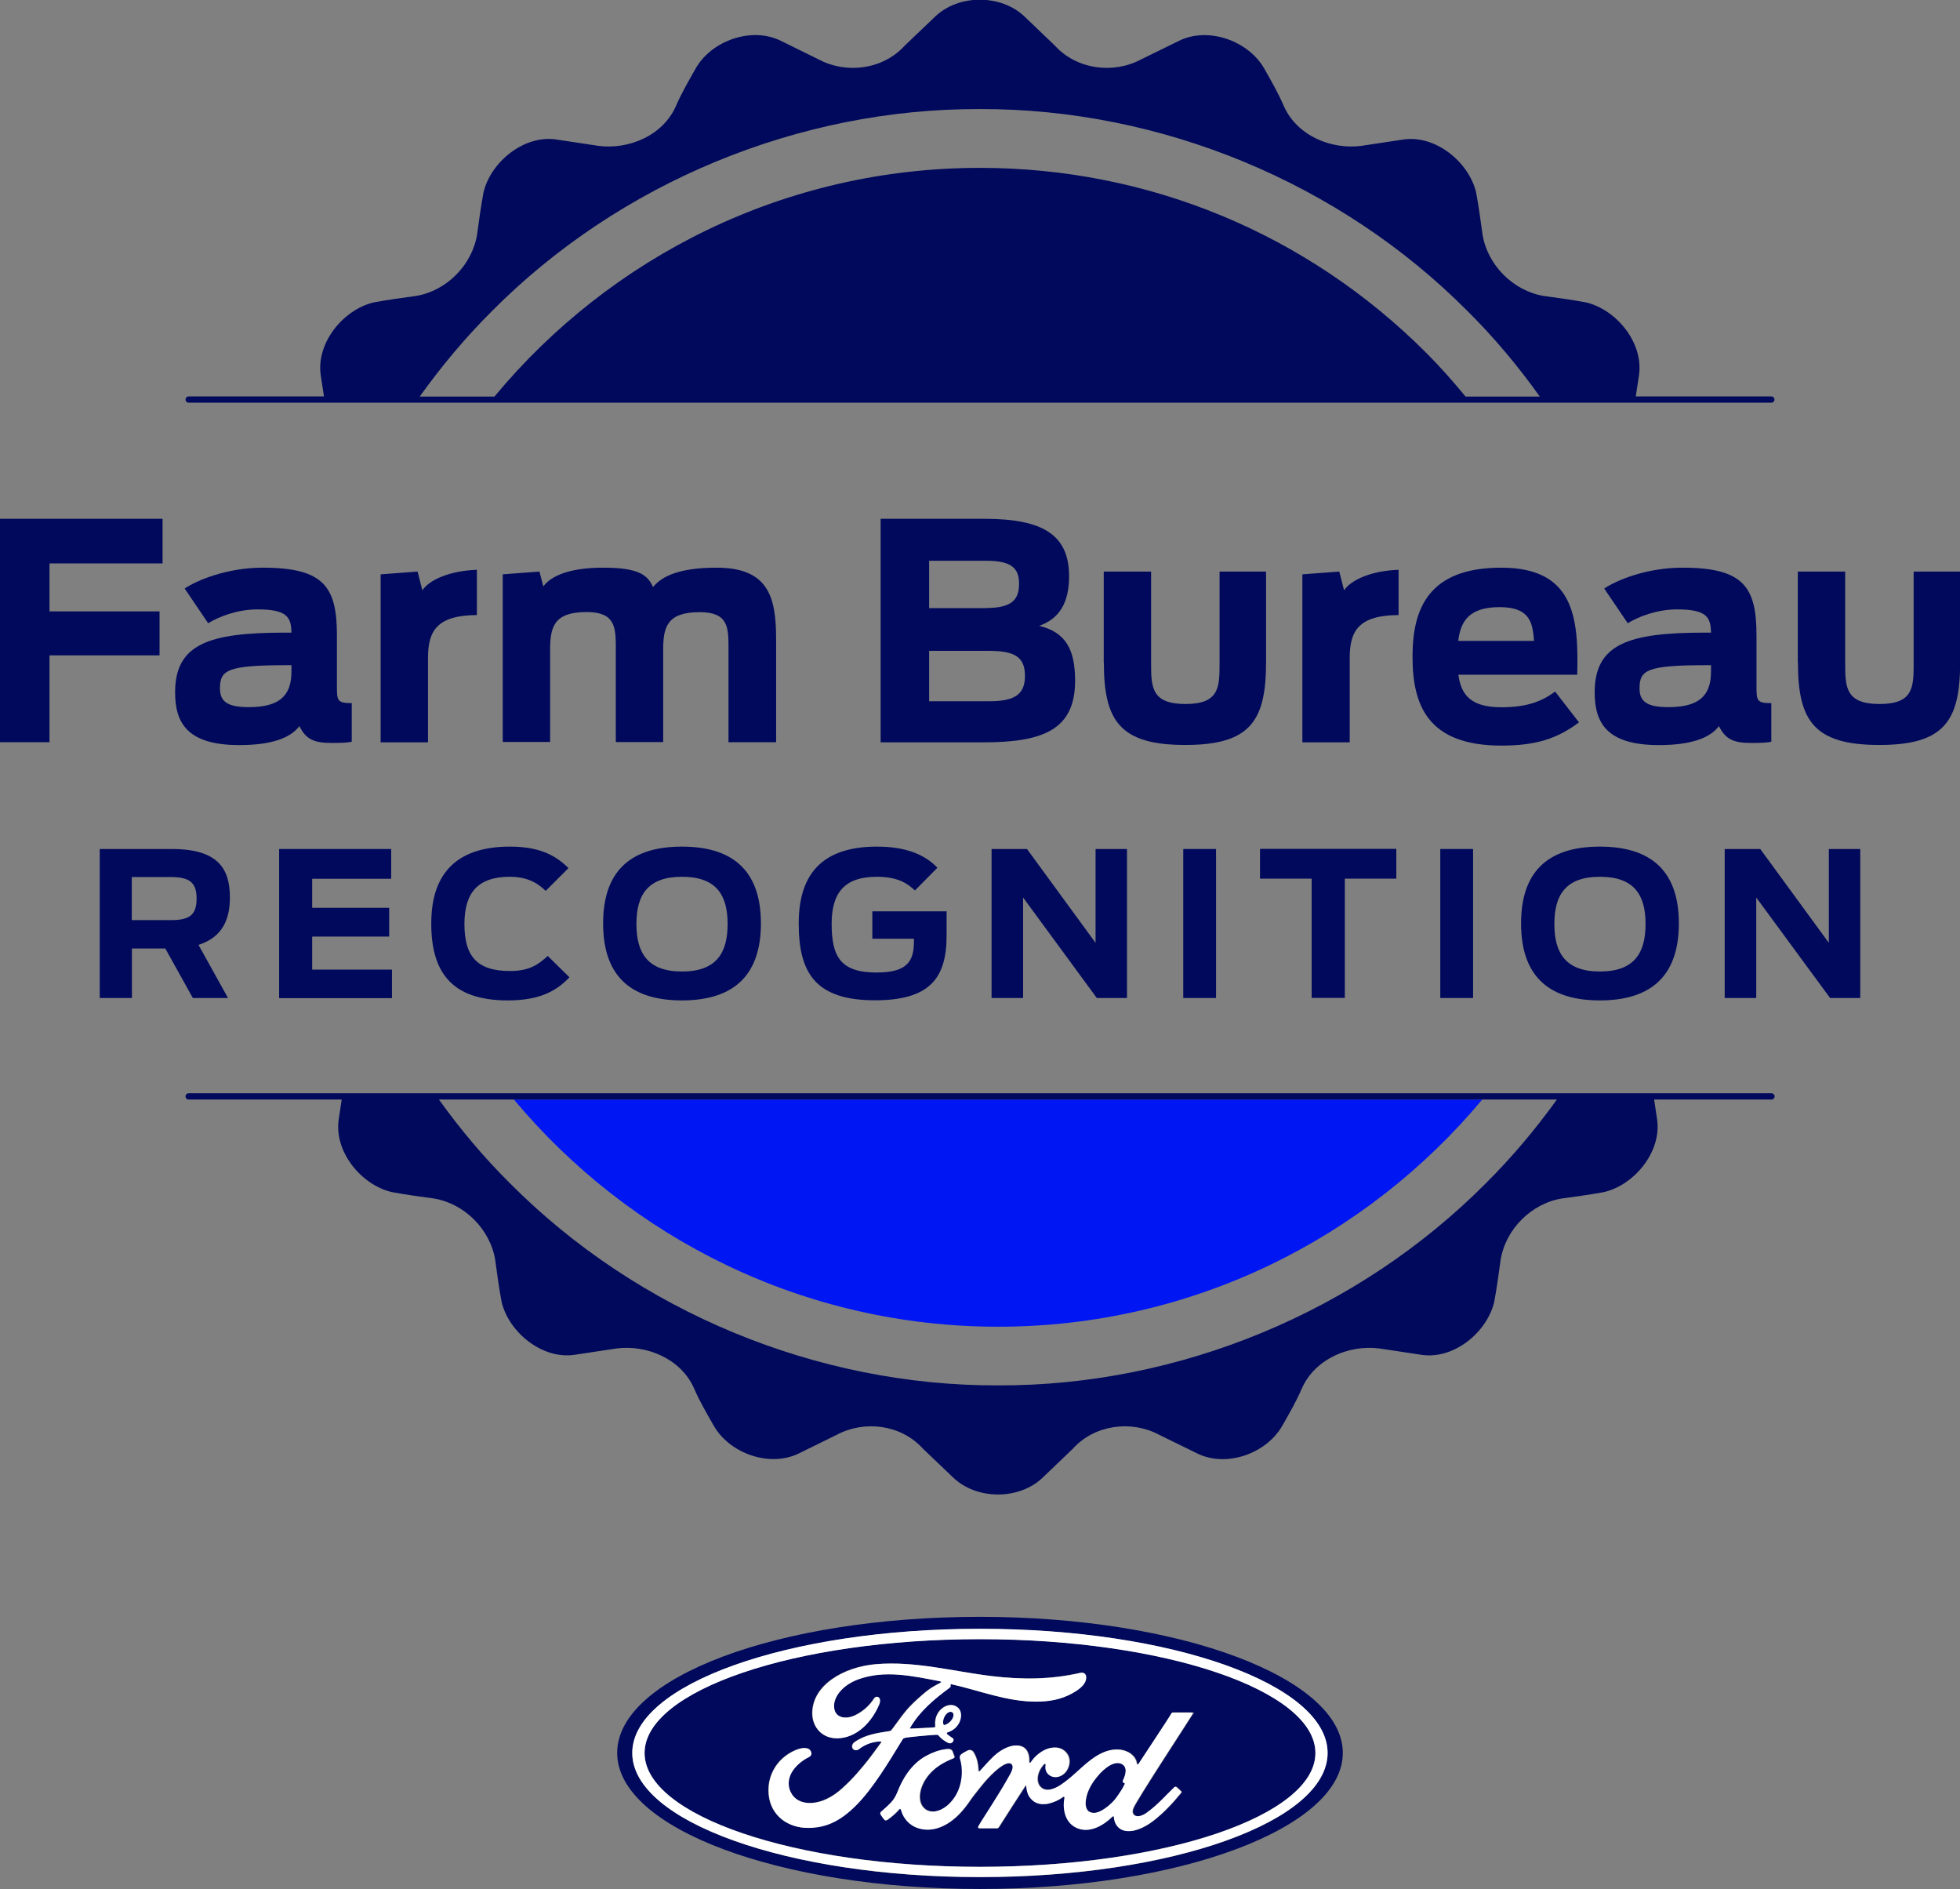 <?xml version="1.0" encoding="UTF-8"?><svg id="farm-recognition-blue-logo-cmyk" xmlns="http://www.w3.org/2000/svg" viewBox="0 0 156.02 150.34"><rect x="0" y="0" width="156.02" height="150.34" fill="#808080" stroke="none"/><defs><style>.cls-1{fill:none;}.cls-2{fill:#00095b;}.cls-3{fill:#0017f4;}.cls-4{fill:#fff;}</style></defs><g><path class="cls-2" d="M75.18,137.29c.22-.04,.45-.22,.59-.43,.13-.19,.19-.46,.06-.56-.11-.1-.3-.07-.43,.05-.27,.24-.35,.58-.32,.83,.02,.1,.06,.11,.1,.11Z"/><path class="cls-2" d="M89.28,140.38c-.5-.24-1.27,.2-1.96,1.06-.57,.7-.88,1.41-.89,2.1,0,.25,.09,.55,.31,.66,.49,.26,1.08-.13,1.51-.48,.28-.23,.52-.47,.72-.78,.23-.33,.39-.56,.57-.94,.03-.05,.01-.07,0-.08-.06-.02-.13-.07-.14-.12,0-.03,0-.06,0-.1,.23-.47,.4-1.08-.12-1.33Z"/><path class="cls-2" d="M78.01,128.68c-16.03,0-28.88,4.81-28.88,10.83s12.96,10.83,28.88,10.83,28.88-4.86,28.88-10.83-12.96-10.83-28.88-10.83Zm0,20.72c-15.28,0-27.68-4.43-27.68-9.88s12.39-9.88,27.68-9.88,27.67,4.42,27.67,9.88-12.39,9.88-27.67,9.88Z"/><path class="cls-2" d="M78.01,130.45c-14.75,0-26.7,4.08-26.7,9.06s11.95,9.06,26.7,9.06,26.7-4.08,26.7-9.06-11.95-9.06-26.7-9.06Zm-13.71,15.02c-1.58,.01-2.97-.96-3.13-2.65-.09-.93,.18-1.77,.7-2.45,.47-.61,1.26-1.12,1.94-1.24,.22-.04,.51-.01,.63,.13,.19,.22,.14,.47-.05,.56-.51,.26-1.13,.71-1.44,1.32-.25,.5-.3,1.1,.08,1.68,.63,.96,2.4,.98,4.04-.54,.41-.37,.77-.73,1.14-1.16,.72-.83,.96-1.13,1.92-2.46,.01-.02,.01-.04,0-.05,0-.02-.02-.02-.05-.02-.64,.02-1.2,.21-1.74,.62-.16,.11-.38,.1-.48-.05-.11-.17-.03-.39,.15-.52,.87-.61,1.83-.72,2.81-.88,0,0,.07,0,.12-.07,.4-.51,.7-.98,1.13-1.5,.43-.53,.99-1.01,1.41-1.38,.59-.51,.97-.68,1.36-.89,.1-.05-.01-.12-.04-.12-2.16-.41-4.4-.93-6.54-.14-1.48,.55-2.13,1.73-1.82,2.52,.22,.56,.96,.65,1.64,.31,.57-.28,1.1-.73,1.47-1.31,.21-.32,.65-.09,.41,.47-.63,1.47-1.82,2.64-3.28,2.69-1.24,.04-2.04-.87-2.04-2,0-2.22,2.48-3.69,5.08-3.9,3.13-.26,6.1,.58,9.2,.95,2.38,.29,4.66,.29,7.06-.26,.28-.06,.48,.12,.46,.4-.02,.41-.34,.81-1.13,1.24-.9,.49-1.83,.64-2.81,.65-2.37,.02-4.58-.9-6.86-1.4,0,.1,.03,.22-.05,.28-1.26,.93-2.41,1.88-3.17,3.21-.03,.03-.01,.06,.03,.06,.66-.04,1.26-.05,1.88-.1,.11,0,.11-.04,.1-.12-.05-.46,.08-.98,.48-1.34,.41-.37,.93-.41,1.27-.15,.39,.3,.36,.85,.14,1.26-.22,.42-.58,.64-.92,.75,0,0-.07,.02-.06,.08,.01,.1,.48,.36,.52,.43,.04,.07,.02,.17-.05,.25-.05,.06-.13,.11-.23,.11-.08,0-.13-.03-.23-.09-.21-.11-.47-.3-.65-.52-.06-.07-.09-.08-.24-.07-.67,.04-1.72,.14-2.43,.23-.17,.02-.2,.05-.23,.11-1.13,1.87-2.34,3.88-3.67,5.22-1.42,1.44-2.61,1.82-3.86,1.83Zm30.68-9.07c-.22,.38-4.45,6.82-4.72,7.49-.09,.21-.09,.37,0,.49,.22,.3,.71,.13,1.02-.09,.92-.63,1.55-1.4,2.25-2.07,.04-.03,.11-.04,.16,0,.1,.1,.26,.22,.36,.33,.05,.05,.03,.11,0,.14-.69,.84-1.45,1.63-2.17,2.19-1.13,.88-2.26,1.1-2.82,.54-.21-.21-.32-.51-.34-.76,0-.14-.08-.14-.14-.08-.67,.66-1.83,1.39-2.88,.87-.88-.44-1.09-1.49-.92-2.37,0-.02-.02-.14-.12-.07-.18,.13-.42,.28-.72,.39-.37,.14-.54,.19-.88,.18-.43,0-.81-.18-1.09-.61-.15-.23-.21-.58-.23-.83,0-.03-.04-.08-.08-.01-.72,1.1-1.39,2.16-2.11,3.28-.04,.05-.07,.09-.14,.09-.44,0-.92,0-1.41,0-.09,0-.13-.07-.08-.15,.25-.48,1.62-2.48,2.55-4.18,.26-.47,.2-.71,.05-.81-.2-.13-.6,.07-.93,.32-.91,.69-1.68,1.77-2.07,2.25-.23,.28-.44,.7-1.04,1.35-.94,1.02-2.19,1.61-3.39,1.2-.66-.22-1.13-.75-1.31-1.4-.04-.13-.11-.16-.17-.08-.19,.24-.59,.6-.92,.82-.04,.03-.13,.08-.2,.04-.07-.03-.32-.38-.36-.48-.04-.07,0-.15,.04-.19,.47-.42,.73-.65,.94-.91,.15-.19,.27-.41,.41-.76,.29-.73,.95-2.09,2.26-2.79,.5-.27,1.01-.46,1.57-.53,.24-.03,.44,0,.51,.19,.03,.08,.09,.25,.14,.38,.03,.08,0,.14-.08,.17-.77,.29-1.55,.75-2.08,1.47-.61,.81-.77,1.8-.36,2.36,.3,.41,.78,.48,1.24,.33,.7-.22,1.3-.87,1.6-1.6,.33-.79,.39-1.73,.14-2.55-.04-.14,0-.25,.09-.33,.19-.15,.44-.27,.52-.31,.16-.09,.35-.02,.44,.11,.25,.38,.39,.91,.41,1.46,.02,.12,.07,.12,.12,.06,.46-.49,.88-1,1.37-1.4,.44-.35,1.01-.64,1.55-.63,.69,.02,1.03,.48,1.01,1.31,0,.11,.07,.1,.12,.03,.21-.29,.34-.44,.58-.64,.47-.39,.96-.57,1.47-.53,.63,.05,1.12,.62,1.02,1.27-.07,.42-.29,.79-.68,.98-.33,.16-.71,.13-.97-.11-.22-.2-.29-.49-.23-.77,.01-.06-.07-.12-.13-.05-.61,.64-.66,1.46-.26,1.83,.44,.41,1.1,.13,1.58-.18,.88-.58,1.57-1.36,2.36-1.96,.53-.4,1.12-.75,1.79-.84,.37-.05,.73-.02,1.09,.13,.48,.19,.78,.6,.82,.95,0,.1,.09,.12,.15,.03,.38-.59,2.42-3.65,2.59-3.97,.05-.1,.11-.11,.21-.11,.45,0,1.02,0,1.46,0,.08,0,.12,.05,.09,.11Z"/><path class="cls-4" d="M93.43,136.29c-.11,0-.16,.01-.21,.11-.17,.32-2.21,3.38-2.59,3.97-.06,.09-.14,.08-.15-.03-.04-.35-.34-.76-.82-.95-.37-.15-.72-.18-1.09-.13-.67,.09-1.27,.44-1.79,.84-.79,.6-1.48,1.38-2.36,1.96-.48,.31-1.14,.59-1.58,.18-.4-.37-.35-1.19,.26-1.83,.06-.07,.14-.01,.13,.05-.06,.29,.01,.57,.23,.77,.27,.24,.65,.27,.97,.11,.39-.19,.61-.56,.68-.98,.1-.65-.4-1.22-1.02-1.27-.51-.04-.99,.14-1.47,.53-.24,.2-.37,.34-.58,.64-.05,.07-.13,.08-.12-.03,.02-.83-.32-1.3-1.01-1.31-.53-.01-1.1,.28-1.55,.63-.49,.39-.91,.91-1.37,1.4-.06,.06-.11,.06-.12-.06-.01-.55-.15-1.08-.41-1.46-.09-.13-.28-.2-.44-.11-.07,.04-.33,.16-.52,.31-.09,.08-.13,.19-.09,.33,.25,.82,.19,1.76-.14,2.55-.31,.72-.9,1.38-1.6,1.6-.46,.15-.94,.07-1.24-.33-.41-.56-.24-1.55,.36-2.36,.54-.72,1.31-1.17,2.08-1.47,.09-.04,.11-.09,.08-.17-.04-.13-.11-.3-.14-.38-.07-.19-.27-.22-.51-.19-.56,.07-1.07,.26-1.57,.53-1.31,.7-1.97,2.06-2.26,2.79-.14,.35-.26,.57-.41,.76-.21,.26-.47,.5-.94,.91-.04,.04-.07,.12-.04,.19,.05,.1,.3,.45,.36,.48,.08,.04,.17-.02,.2-.04,.33-.23,.73-.58,.92-.82,.07-.08,.14-.05,.17,.08,.18,.65,.66,1.18,1.31,1.4,1.2,.41,2.45-.18,3.39-1.2,.6-.65,.81-1.07,1.04-1.35,.39-.48,1.15-1.56,2.07-2.25,.33-.25,.73-.45,.93-.32,.16,.1,.21,.34-.05,.81-.93,1.7-2.3,3.7-2.55,4.18-.05,.08,0,.15,.08,.15,.49,0,.97,0,1.41,0,.07,0,.11-.04,.14-.09,.71-1.12,1.39-2.18,2.11-3.28,.04-.06,.08-.01,.08,.01,.01,.26,.08,.6,.23,.83,.27,.42,.66,.61,1.09,.61,.34,0,.51-.05,.88-.18,.3-.11,.54-.26,.72-.39,.11-.07,.13,.05,.12,.07-.17,.89,.04,1.94,.92,2.37,1.06,.52,2.22-.21,2.88-.87,.07-.06,.14-.06,.14,.08,.01,.25,.13,.55,.34,.76,.56,.56,1.69,.34,2.82-.54,.73-.56,1.49-1.35,2.17-2.19,.03-.03,.04-.08,0-.14-.1-.11-.26-.23-.36-.33-.05-.04-.12-.03-.16,0-.7,.67-1.34,1.43-2.25,2.07-.31,.22-.8,.39-1.02,.09-.09-.12-.08-.28,0-.49,.27-.67,4.5-7.11,4.72-7.49,.04-.07,0-.11-.09-.11-.44,0-1.01,0-1.46,0Zm-3.91,5.63s.03,.02,0,.08c-.18,.39-.35,.61-.57,.94-.21,.31-.44,.55-.72,.78-.43,.35-1.02,.74-1.51,.48-.22-.11-.31-.42-.31-.66,.01-.69,.32-1.4,.89-2.1,.69-.85,1.46-1.3,1.96-1.06,.52,.25,.35,.85,.12,1.33-.02,.04-.02,.07,0,.1,0,.05,.07,.1,.14,.12Z"/><path class="cls-4" d="M72.06,138.3c.71-.09,1.76-.19,2.43-.23,.15,0,.18,0,.24,.07,.18,.22,.44,.41,.65,.52,.1,.06,.15,.08,.23,.09,.1,0,.18-.05,.23-.11,.07-.08,.09-.18,.05-.25-.04-.07-.51-.33-.52-.43-.01-.07,.06-.08,.06-.08,.34-.11,.7-.33,.92-.75,.21-.41,.25-.96-.14-1.26-.34-.27-.86-.22-1.27,.15-.4,.36-.54,.88-.48,1.34,0,.08,0,.11-.1,.12-.62,.05-1.22,.07-1.88,.1-.04,0-.06-.03-.03-.06,.77-1.33,1.91-2.28,3.17-3.21,.08-.06,.06-.18,.05-.28,2.28,.5,4.49,1.42,6.86,1.4,.98,0,1.92-.16,2.81-.65,.79-.43,1.11-.83,1.13-1.24,.02-.29-.18-.47-.46-.4-2.39,.55-4.68,.54-7.06,.26-3.11-.38-6.07-1.21-9.2-.95-2.6,.22-5.07,1.68-5.08,3.9,0,1.13,.8,2.04,2.04,2,1.46-.05,2.66-1.22,3.28-2.69,.24-.56-.2-.79-.41-.47-.37,.58-.9,1.03-1.47,1.31-.69,.34-1.42,.25-1.64-.31-.31-.79,.34-1.96,1.82-2.52,2.14-.79,4.38-.27,6.54,.14,.03,0,.15,.06,.04,.12-.39,.21-.77,.38-1.36,.89-.42,.36-.98,.85-1.41,1.38-.43,.52-.73,.98-1.13,1.5-.06,.07-.12,.07-.12,.07-.98,.16-1.93,.27-2.81,.88-.18,.12-.26,.35-.15,.52,.1,.15,.32,.17,.48,.05,.54-.41,1.1-.6,1.74-.62,.03,0,.04,0,.05,.02,0,0,0,.03,0,.05-.96,1.33-1.2,1.63-1.92,2.46-.37,.42-.73,.78-1.14,1.16-1.64,1.53-3.41,1.5-4.04,.54-.38-.57-.33-1.18-.08-1.68,.31-.61,.92-1.06,1.44-1.32,.19-.1,.25-.34,.05-.56-.12-.14-.42-.17-.63-.13-.67,.12-1.47,.63-1.94,1.24-.53,.69-.79,1.52-.7,2.45,.16,1.69,1.55,2.66,3.13,2.65,1.26,0,2.44-.39,3.86-1.83,1.33-1.35,2.53-3.36,3.67-5.22,.04-.06,.06-.09,.23-.11Zm3.34-1.95c.14-.12,.32-.15,.43-.05,.13,.11,.07,.38-.06,.56-.14,.21-.38,.38-.59,.43-.04,0-.08-.01-.1-.11-.04-.25,.05-.59,.32-.83Z"/><path class="cls-4" d="M78.01,129.63c-15.28,0-27.68,4.42-27.68,9.88s12.39,9.88,27.68,9.88,27.67-4.43,27.67-9.88-12.39-9.88-27.67-9.88Zm0,18.95c-14.75,0-26.7-4.08-26.7-9.06s11.95-9.06,26.7-9.06,26.7,4.08,26.7,9.06-11.95,9.06-26.7,9.06Z"/></g><g><path class="cls-2" d="M0,41.29H12.94v3.55H3.94v3.82H12.7v3.5H3.94v6.91H0v-17.79Z"/><path class="cls-2" d="M13.94,55.1c0-3.84,2.69-4.75,8.71-4.75h.55c-.02-1.22-.34-1.85-2.69-1.85-1.66,0-3.12,.6-3.94,1.1l-1.87-2.76c.96-.65,3.36-1.66,6.22-1.66,4.9,0,5.9,1.56,5.9,5.4v4.13c0,1.08,.07,1.25,1.18,1.25v3.07c-.26,.07-.74,.1-1.58,.1-1.44,0-2.06-.29-2.59-1.34-.7,.94-2.21,1.51-4.78,1.51-4.2,0-5.11-1.82-5.11-4.2Zm9.26-1.66v-.5h-.31c-4.8,0-5.38,.38-5.38,1.85,0,1.01,.55,1.49,2.28,1.49,2.38,0,3.41-.84,3.41-2.83Z"/><path class="cls-2" d="M30.31,45.71l2.93-.22,.38,1.49c.58-.86,2.23-1.56,4.34-1.63v3.6c-3.19,.02-3.89,1.27-3.89,3.41v6.72h-3.77v-13.37Z"/><path class="cls-2" d="M40.01,45.71l2.93-.22,.31,1.18c.6-.82,2.04-1.49,4.78-1.49,2.98,0,3.53,.67,3.96,1.54,.7-.89,2.18-1.54,5.04-1.54,4.1,0,4.75,2.28,4.75,5.66v8.23h-3.79v-7.49c0-1.66-.02-2.86-2.3-2.86-2.62,0-2.9,1.22-2.9,3.02v7.32h-3.77v-7.49c0-1.66-.05-2.86-2.33-2.86-2.62,0-2.9,1.22-2.9,3.02v7.32h-3.77v-13.37Z"/><path class="cls-2" d="M70.1,41.29h8.26c4.73,0,6.74,1.32,6.74,4.58,0,2.06-.74,3.36-2.38,3.94,2.09,.5,2.86,1.85,2.86,4.37,0,3.86-2.5,4.9-7.27,4.9h-8.21v-17.79Zm8.4,7.1c2.09,0,2.62-.7,2.62-1.94s-.62-1.82-2.62-1.82h-4.54v3.77h4.54Zm.26,7.42c2.02,0,2.83-.55,2.83-2.02s-.79-1.99-2.83-1.99h-4.8v4.01h4.8Z"/><path class="cls-2" d="M87.86,52.74v-7.25h3.77v7.32c0,1.9,.05,3.22,2.74,3.22s2.71-1.34,2.71-3.24v-7.3h3.7v7.22c0,4.66-1.25,6.58-6.43,6.58s-6.48-1.9-6.48-6.55Z"/><path class="cls-2" d="M103.68,45.71l2.93-.22,.38,1.49c.58-.86,2.23-1.56,4.34-1.63v3.6c-3.19,.02-3.89,1.27-3.89,3.41v6.72h-3.77v-13.37Z"/><path class="cls-2" d="M112.44,52.26c0-3.79,1.25-7.08,7.06-7.08s6.17,3.98,6.05,8.52h-9.46c.22,1.63,1.01,2.59,3.43,2.59,2.09,0,3.26-.5,4.27-1.25l1.9,2.45c-1.75,1.32-3.48,1.85-6.17,1.85-5.88,0-7.08-3.22-7.08-7.08Zm3.65-1.25h6.02c-.1-1.56-.41-2.69-2.74-2.69s-3.1,1.03-3.29,2.69Z"/><path class="cls-2" d="M126.94,55.1c0-3.84,2.69-4.75,8.71-4.75h.55c-.02-1.22-.34-1.85-2.69-1.85-1.66,0-3.12,.6-3.94,1.1l-1.87-2.76c.96-.65,3.36-1.66,6.22-1.66,4.9,0,5.9,1.56,5.9,5.4v4.13c0,1.08,.07,1.25,1.18,1.25v3.07c-.26,.07-.74,.1-1.58,.1-1.44,0-2.06-.29-2.59-1.34-.7,.94-2.21,1.51-4.78,1.51-4.2,0-5.11-1.82-5.11-4.2Zm9.26-1.66v-.5h-.31c-4.8,0-5.38,.38-5.38,1.85,0,1.01,.55,1.49,2.28,1.49,2.38,0,3.41-.84,3.41-2.83Z"/><path class="cls-2" d="M143.11,52.74v-7.25h3.77v7.32c0,1.9,.05,3.22,2.74,3.22s2.71-1.34,2.71-3.24v-7.3h3.7v7.22c0,4.66-1.25,6.58-6.43,6.58s-6.48-1.9-6.48-6.55Z"/></g><g><path class="cls-2" d="M13.16,75.49h-2.66v3.94h-2.56v-11.86h5.73c3.73,0,4.63,1.6,4.63,3.87,0,1.63-.53,3.14-2.5,3.76l2.35,4.23h-2.8l-2.19-3.94Zm.43-2.26c1.42,0,2.06-.35,2.06-1.7s-.61-1.73-2.1-1.73h-3.06v3.43h3.09Z"/><path class="cls-2" d="M22.22,67.57h8.92v2.37h-6.29v2.31h6.13v2.29h-6.13v2.63h6.35v2.27h-8.98v-11.86Z"/><path class="cls-2" d="M34.33,73.49c0-4.26,2.32-6.11,6.26-6.11,2.16,0,3.54,.58,4.66,1.71l-1.81,1.81c-.72-.7-1.57-1.12-2.87-1.12-2.53,0-3.6,1.28-3.6,3.75s.9,3.75,3.62,3.75c1.54,0,2.27-.51,3.01-1.2l1.73,1.7c-.94,.98-2.21,1.84-4.9,1.84-4.43,0-6.1-2.19-6.1-6.11Z"/><path class="cls-2" d="M48.01,73.49c0-4.45,2.5-6.11,6.27-6.11s6.29,1.66,6.29,6.11-2.51,6.13-6.29,6.13-6.27-1.67-6.27-6.13Zm9.91,.05c0-2.32-.91-3.76-3.63-3.76s-3.63,1.44-3.63,3.76,.91,3.78,3.63,3.78,3.63-1.46,3.63-3.78Z"/><path class="cls-2" d="M63.58,73.49c0-4.29,2.24-6.11,6.24-6.11,2.4,0,3.86,.7,4.8,1.68l-1.79,1.81c-.61-.58-1.39-1.09-3.03-1.09-2.59,0-3.6,1.28-3.6,3.75,0,2.59,.7,3.87,3.57,3.87,2.3,0,2.98-.77,2.98-2.43v-.26h-3.31v-2.18h5.91v1.94c0,3.38-1.34,5.14-5.7,5.14-4.74,0-6.07-2.18-6.07-6.11Z"/><path class="cls-2" d="M78.92,67.57h2.83l5.46,7.47v-7.47h2.5v11.86h-2.4l-5.87-8v8h-2.51v-11.86Z"/><path class="cls-2" d="M94.19,67.57h2.61v11.86h-2.61v-11.86Z"/><path class="cls-2" d="M104.41,69.93h-4.11v-2.37h10.85v2.37h-4.1v9.49h-2.64v-9.49Z"/><path class="cls-2" d="M114.65,67.57h2.61v11.86h-2.61v-11.86Z"/><path class="cls-2" d="M121.08,73.49c0-4.45,2.5-6.11,6.27-6.11s6.29,1.66,6.29,6.11-2.51,6.13-6.29,6.13-6.27-1.67-6.27-6.13Zm9.91,.05c0-2.32-.91-3.76-3.63-3.76s-3.63,1.44-3.63,3.76,.91,3.78,3.63,3.78,3.63-1.46,3.63-3.78Z"/><path class="cls-2" d="M137.29,67.57h2.83l5.46,7.47v-7.47h2.5v11.86h-2.4l-5.88-8v8h-2.51v-11.86Z"/></g><path class="cls-1" d="M79.43,110.27c14.42,.04,28.67-5.86,38.83-16.08,2.15-2.14,4.1-4.46,5.85-6.92H34.75c1.75,2.46,3.7,4.79,5.85,6.92,10.16,10.23,24.42,16.13,38.84,16.08Z"/><path class="cls-1" d="M78,8.67c-14.42-.04-28.68,5.86-38.84,16.08-2.2,2.18-4.18,4.56-5.96,7.09h5.91c9.22-11.28,23.23-18.5,38.9-18.5,13.42,0,26.03,5.23,35.53,14.72,1.21,1.21,2.32,2.48,3.39,3.78h5.87c-1.78-2.52-3.77-4.9-5.96-7.08-10.16-10.23-24.42-16.13-38.83-16.09Z"/><g><path class="cls-1" d="M79.45,105.59c-15.47,0-29.32-7.04-38.54-18.08h-5.98c1.7,2.37,3.59,4.61,5.66,6.67,10.16,10.23,24.42,16.13,38.84,16.08,14.42,.04,28.67-5.86,38.83-16.08,2.08-2.06,3.96-4.3,5.66-6.67h-5.94c-9.22,11.04-23.07,18.08-38.54,18.08Z"/><path class="cls-3" d="M79.45,105.59c15.47,0,29.32-7.04,38.54-18.08H40.91c9.22,11.04,23.07,18.08,38.54,18.08Z"/><path class="cls-2" d="M141,87.01H15.02c-.14,0-.25,.11-.25,.25s.11,.25,.25,.25h12.18l-.23,1.52c-.42,2.62,1.79,5.27,4.2,5.84,1.1,.21,2.24,.36,3.34,.51,2.45,.39,4.52,2.46,4.91,4.9,.15,1.09,.3,2.23,.51,3.34,.57,2.4,3.23,4.61,5.84,4.2l3.31-.5c2.41-.31,5.13,.82,6.17,3.18,.45,1.05,1,1.97,1.55,2.94,1.25,2.23,4.48,3.4,6.84,2.21l2.97-1.46c2.22-1.18,5.13-.81,6.85,1.1l2.39,2.28c1.88,1.83,5.31,1.83,7.18,0l2.38-2.28c1.73-1.91,4.65-2.28,6.86-1.1l2.98,1.46c2.36,1.2,5.59,.03,6.84-2.21,.55-.97,1.09-1.89,1.54-2.94,1.05-2.36,3.76-3.49,6.17-3.18l3.31,.5c2.61,.42,5.26-1.79,5.83-4.2,.21-1.11,.36-2.25,.51-3.34,.39-2.45,2.46-4.52,4.91-4.9,1.09-.15,2.23-.3,3.34-.51,2.4-.57,4.61-3.22,4.2-5.84l-.23-1.52h9.34c.14,0,.25-.11,.25-.25s-.11-.25-.25-.25Zm-22.73,7.17c-10.17,10.23-24.42,16.13-38.83,16.08-14.42,.04-28.68-5.86-38.84-16.08-2.08-2.06-3.96-4.3-5.66-6.67H123.93c-1.7,2.37-3.59,4.61-5.66,6.67Z"/></g><path class="cls-2" d="M141,31.55h-10.79l.25-1.64c.41-2.62-1.8-5.27-4.2-5.84-1.11-.21-2.25-.36-3.34-.51-2.45-.39-4.52-2.46-4.91-4.91-.15-1.09-.3-2.23-.51-3.34-.57-2.4-3.23-4.61-5.83-4.2l-3.31,.5c-2.41,.31-5.12-.81-6.17-3.18-.45-1.05-.99-1.97-1.54-2.95-1.25-2.23-4.49-3.4-6.84-2.21l-2.98,1.46c-2.21,1.18-5.12,.81-6.86-1.1l-2.38-2.28c-1.88-1.83-5.31-1.83-7.18,0l-2.39,2.28c-1.73,1.91-4.64,2.28-6.85,1.1l-2.97-1.46c-2.36-1.2-5.6-.02-6.84,2.21-.55,.98-1.09,1.89-1.55,2.95-1.04,2.37-3.76,3.49-6.17,3.18l-3.31-.5c-2.61-.42-5.27,1.79-5.84,4.2-.21,1.11-.36,2.25-.51,3.34-.39,2.45-2.45,4.52-4.9,4.91-1.09,.15-2.23,.3-3.34,.51-2.4,.57-4.61,3.22-4.2,5.84l.25,1.64H15.02c-.14,0-.25,.11-.25,.25s.11,.25,.25,.25h125.98c.14,0,.25-.11,.25-.25s-.11-.25-.25-.25Zm-101.84-6.79c10.16-10.23,24.42-16.13,38.84-16.08,14.42-.04,28.67,5.86,38.83,16.09,2.11,2.09,4.02,4.38,5.74,6.79h-5.91c-.99-1.2-2.02-2.37-3.13-3.48-9.49-9.49-22.11-14.72-35.53-14.72-15.53,0-29.42,7.09-38.64,18.2h-5.95c1.73-2.41,3.63-4.69,5.74-6.79Z"/></svg>